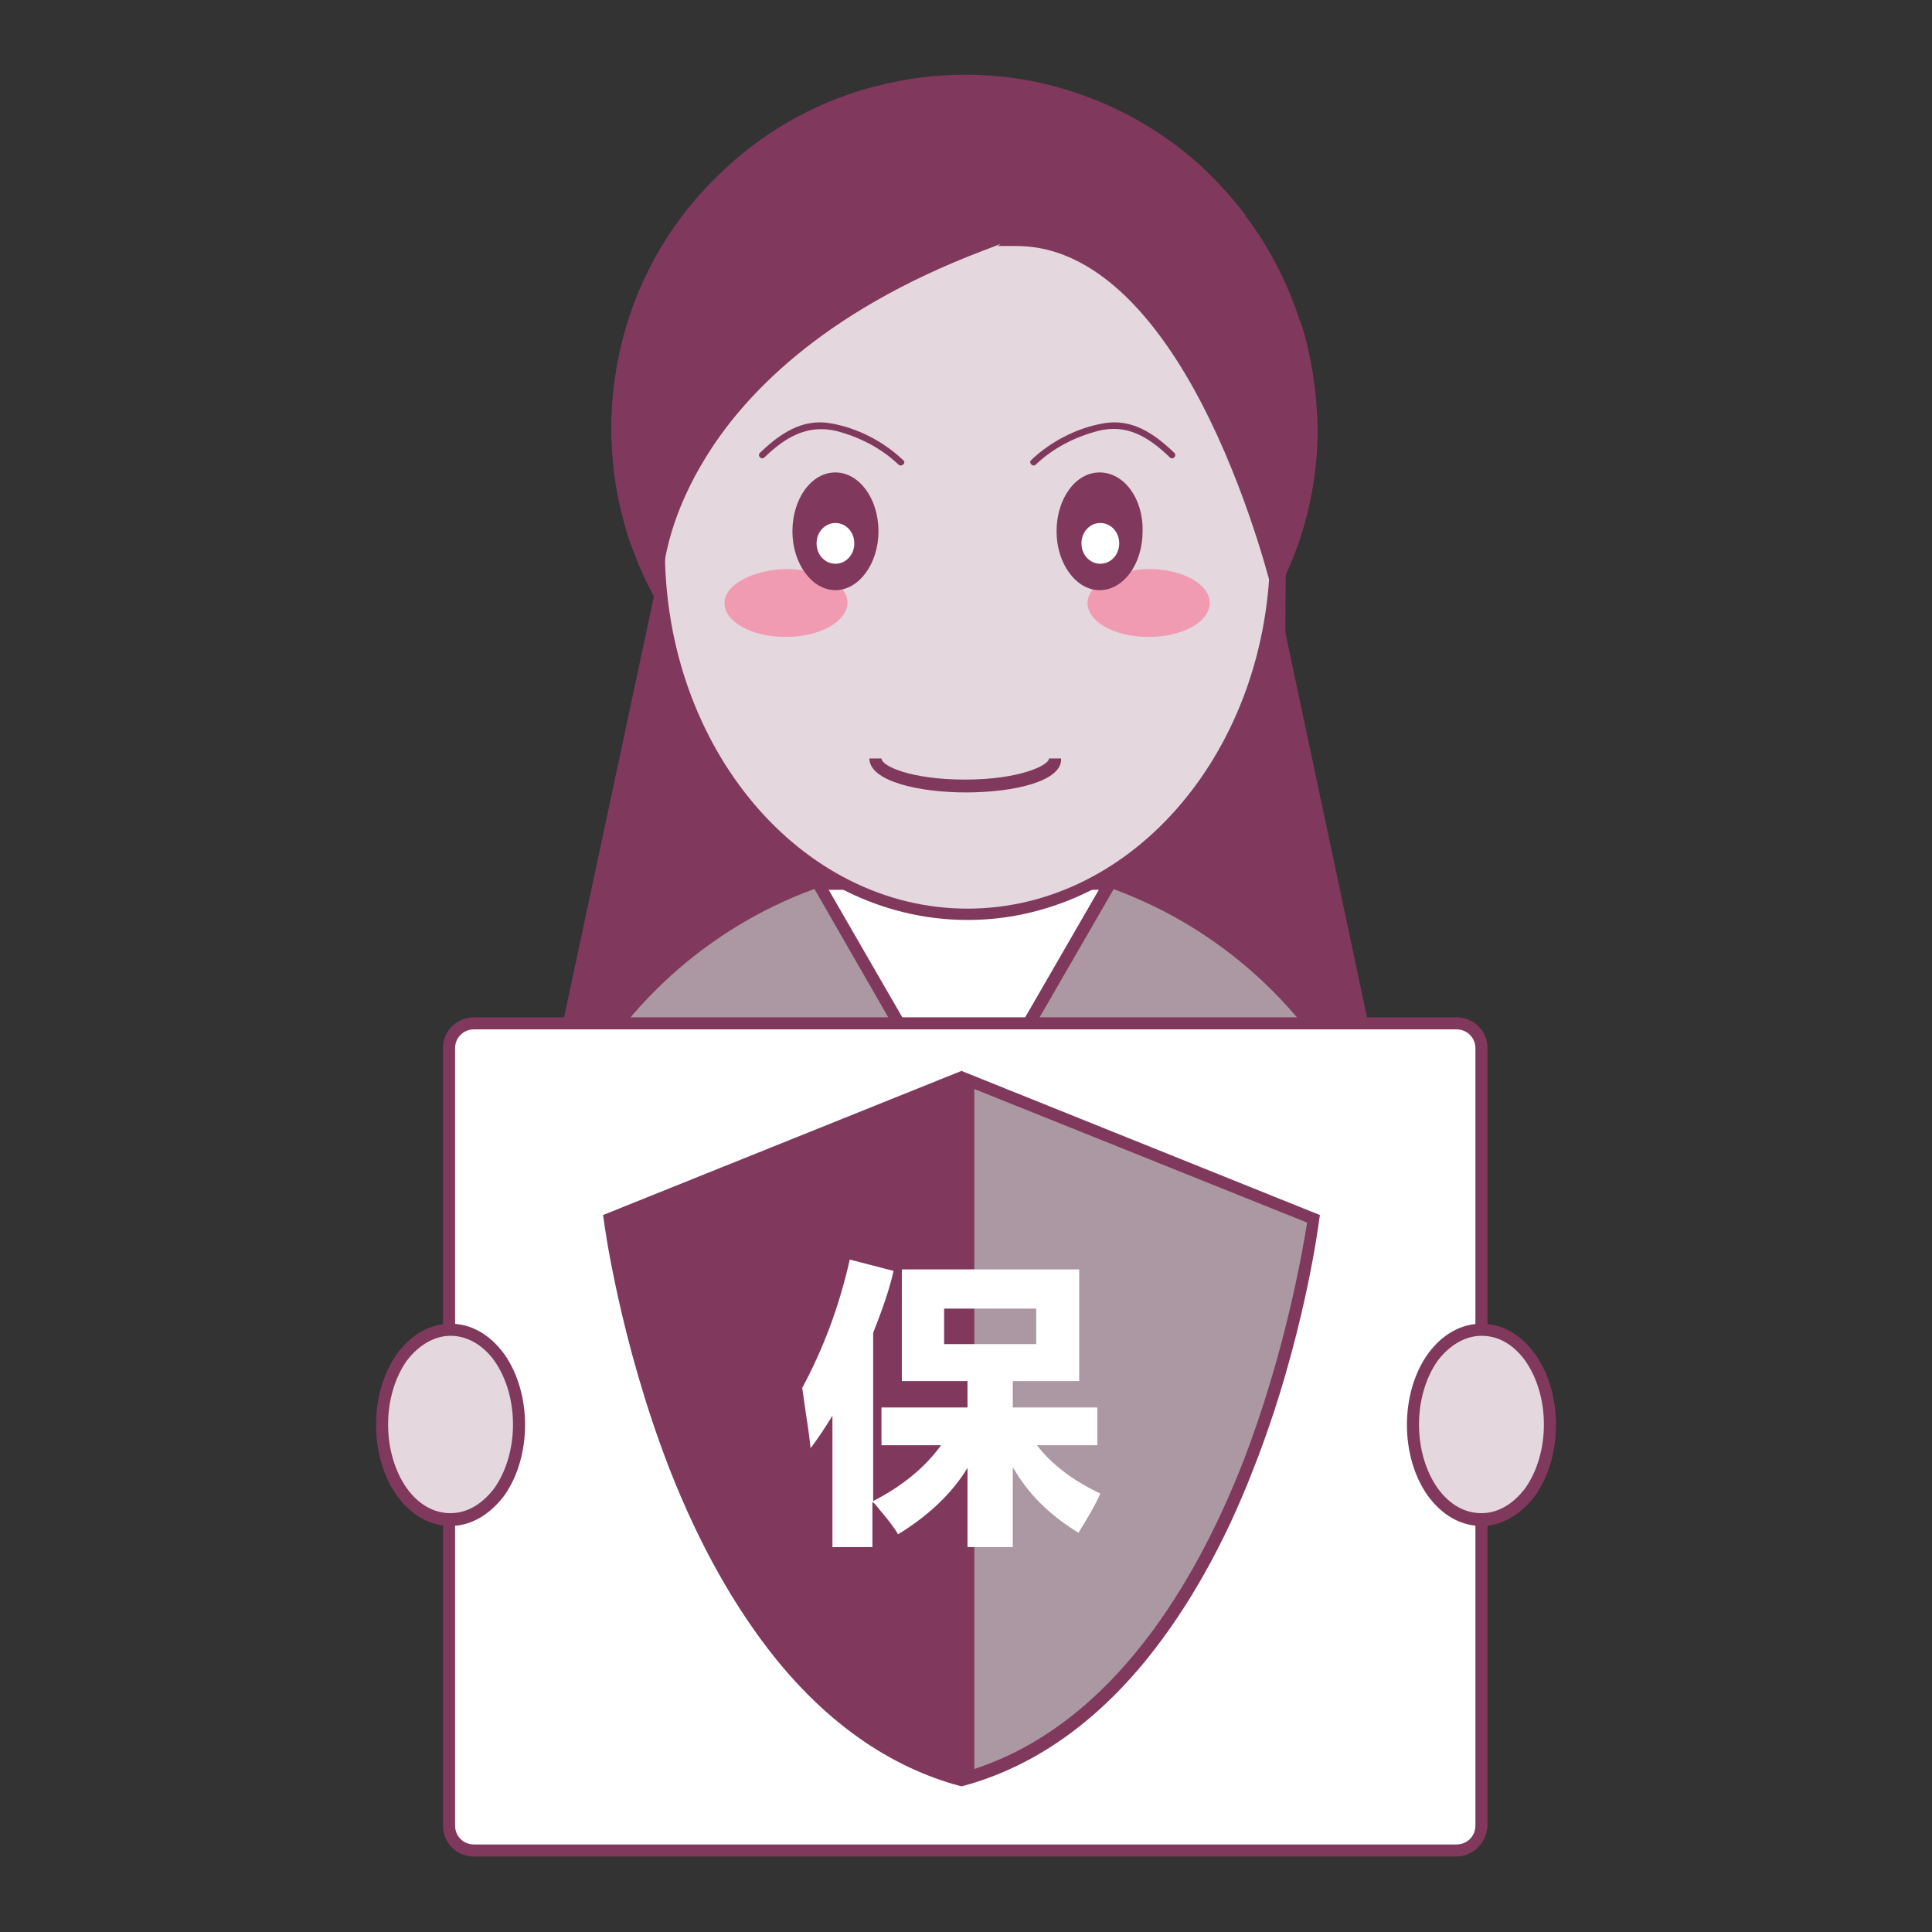 <?xml version="1.0" encoding="utf-8"?>
<!-- Svg Vector Icons : http://www.onlinewebfonts.com/icon -->
<!DOCTYPE svg PUBLIC "-//W3C//DTD SVG 1.1//EN" "http://www.w3.org/Graphics/SVG/1.1/DTD/svg11.dtd">
<svg version="1.1" xmlns="http://www.w3.org/2000/svg" xmlns:xlink="http://www.w3.org/1999/xlink" x="0px" y="0px" viewBox="0 0 256 256" enable-background="new 0 0 256 256" xml:space="preserve">
<rect x="0" y="0" width="256" height="256" fill="#333333" stroke="none"/>
<g> <path fill="#80395c" d="M127.8,121.5l-11.9,20.6h23.8L127.8,121.5z"/> <path fill="#80395c" d="M161,39.9H95L74.7,135l53.2,59.2l53-58.8l0.3-0.3L161,39.9z"/> <path fill="#ac98a2" d="M69,172.1c0,32.4,26.3,58.7,58.7,58.7s58.7-26.3,58.7-58.7c0-32.4-26.3-58.7-58.7-58.7S69,139.7,69,172.1z" /> <path fill="#80395c" d="M127.7,231.7c-15.9,0-30.9-6.2-42.1-17.4C74.4,203,68.2,188,68.2,172.1c0-15.9,6.2-30.9,17.4-42.1 c11.2-11.2,26.2-17.4,42.1-17.4c15.9,0,30.9,6.2,42.1,17.4c11.2,11.2,17.4,26.2,17.4,42.1c0,15.9-6.2,30.9-17.4,42.1 C158.6,225.5,143.6,231.7,127.7,231.7z M127.7,114.3c-31.9,0-57.9,26-57.9,57.9s26,57.9,57.9,57.9c31.9,0,57.9-26,57.9-57.9 S159.6,114.3,127.7,114.3z"/> <path fill="#ffffff" d="M127.7,150.5l-19.3-33.4H147L127.7,150.5z"/> <path fill="#80395c" d="M127.7,152.2L107,116.2h41.5L127.7,152.2z M109.8,117.9l17.9,31l17.9-31H109.8z M172.4,42.8l-0.1-0.1 c-1.6-5-4-9.8-7.2-14l0-0.1c-1.5-2-3.2-3.9-5-5.7c-5.4-5.2-12-9-19.1-11.1c-4.3-1.3-8.7-1.9-13.2-1.9c-3.9,0-7.8,0.5-11.6,1.5 c-0.5,0.1-0.9,0.2-1.2,0.3c-7.4,2.1-14.2,6-19.7,11.4c-7.4,7.1-12.1,16.2-13.7,26.2c-0.4,2.4-0.6,4.9-0.6,7.4 c0,4.1,0.5,8.2,1.6,12.2c0.5,2.1,1.3,4.1,2.1,6.1c7.4,17.3,24.2,28.5,43.1,28.5c17.4,0,33.3-9.6,41.4-25c1.2-2.2,2.2-4.6,3-6.9 c1.6-4.8,2.4-9.8,2.4-14.8C174.5,52,173.8,47.3,172.4,42.8z"/> <path fill="#e4d7de" d="M87.3,72.7c0,26.7,18.3,48.4,40.9,48.4c22.6,0,40.9-21.6,40.9-48.4c0,0,0,0,0,0c0-26.7-18.3-48.4-40.9-48.4 C105.6,24.3,87.3,46,87.3,72.7z"/> <path fill="#80395c" d="M128.2,121.9c-23,0-41.7-22.1-41.7-49.2c0-27.1,18.7-49.2,41.7-49.2s41.7,22.1,41.7,49.2 C169.9,99.9,151.2,121.9,128.2,121.9z M128.2,25.2c-22.1,0-40.1,21.3-40.1,47.6s18,47.6,40.1,47.6c22.1,0,40.1-21.3,40.1-47.6 S150.3,25.2,128.2,25.2z"/> <path fill="#80395c" d="M128,105c-6.3,0-12.8-1.5-12.8-4.5h1.6c0,1,3.9,2.8,11.1,2.8c7.2,0,11.1-1.9,11.1-2.8h1.6 C140.8,103.5,134.4,105,128,105z"/> <path fill="#ffffff" d="M192.9,245.2H62.8c-1.8,0-3.3-1.5-3.3-3.3v-103c0-1.8,1.5-3.3,3.3-3.3h130.2c1.8,0,3.3,1.5,3.3,3.3v103 C196.2,243.7,194.7,245.2,192.9,245.2z"/> <path fill="#80395c" d="M192.9,246H62.8c-2.3,0-4.1-1.8-4.1-4.1v-103c0-2.3,1.8-4.1,4.1-4.1h130.2c2.3,0,4.1,1.8,4.1,4.1v103 C197,244.2,195.2,246,192.9,246z M62.8,136.4c-1.4,0-2.5,1.1-2.5,2.5v103c0,1.4,1.1,2.5,2.5,2.5h130.2c1.4,0,2.5-1.1,2.5-2.5v-103 c0-1.4-1.1-2.5-2.5-2.5H62.8z"/> <path fill="#e4d7de" d="M66.1,197.7c-3.5,4.9-9.3,4.9-12.8,0c-3.5-4.9-3.5-12.9,0-17.8c3.5-4.9,9.3-4.9,12.8,0 C69.6,184.8,69.6,192.7,66.1,197.7z"/> <path fill="#80395c" d="M59.7,202.2c-2.7,0-5.2-1.4-7.1-4c-3.7-5.2-3.7-13.6,0-18.8c1.9-2.6,4.4-4,7.1-4s5.2,1.4,7.1,4 c3.7,5.2,3.7,13.6,0,18.8C64.9,200.7,62.4,202.2,59.7,202.2z M59.7,177c-2.1,0-4.2,1.2-5.8,3.3c-3.3,4.7-3.3,12.2,0,16.9 c1.6,2.2,3.6,3.3,5.8,3.3c2.2,0,4.2-1.2,5.8-3.3c3.3-4.7,3.3-12.2,0-16.9C63.9,178.1,61.8,177,59.7,177z"/> <path fill="#e4d7de" d="M202.7,197.7c-3.5,4.9-9.3,4.9-12.8,0c-3.5-4.9-3.5-12.9,0-17.8c3.5-4.9,9.3-4.9,12.8,0 C206.3,184.8,206.3,192.7,202.7,197.7z"/> <path fill="#80395c" d="M196.3,202.2c-2.7,0-5.2-1.4-7.1-4c-3.7-5.2-3.7-13.6,0-18.8c1.9-2.6,4.4-4,7.1-4c2.7,0,5.2,1.4,7.1,4 c3.7,5.2,3.7,13.6,0,18.8C201.5,200.7,199,202.2,196.3,202.2z M196.3,177c-2.1,0-4.2,1.2-5.8,3.3c-3.3,4.7-3.3,12.2,0,16.9 c1.6,2.2,3.6,3.3,5.8,3.3c2.2,0,4.2-1.2,5.8-3.3c3.3-4.7,3.3-12.2,0-16.9C200.5,178.1,198.5,177,196.3,177z"/> <path fill="#80395c" d="M161.4,29.7l-14.3-8l-0.7,0.5c-1.4-0.9-4.9-1.3-13.6-0.7c-6.5,0.5-12.9,1.3-13,1.4l-0.1,0L93.8,34.5 L85,40.1l1.3,34.7c-0.2,1.1-0.2,1.7-0.2,1.8v0.1l2.1,6.4L88,74.8c0.4-2.6,1.6-7.8,5.4-14c4.9-8.1,15.3-19.4,36.9-27.6 c0.8-0.3,1.6-0.6,2.3-0.9l-0.4,0.3h2.5c11.9,0,20.5,12.5,25.6,23c5.6,11.5,8.4,23.2,8.4,23.3l1.6,6.8l0.3-42.3L161.4,29.7 L161.4,29.7z"/> <path fill="#f19bb2" d="M144.1,79.9c0,2.5,3.6,4.5,8.1,4.5c4.5,0,8.1-2,8.1-4.5c0-2.5-3.6-4.5-8.1-4.5 C147.7,75.5,144.1,77.5,144.1,79.9z"/> <path fill="#80395c" d="M145.7,62.6c-3.2,0-5.7,3.5-5.7,7.8c0,4.3,2.6,7.8,5.7,7.8c3.2,0,5.7-3.5,5.7-7.8 C151.5,66,148.9,62.6,145.7,62.6z"/> <path fill="#ffffff" d="M143.3,72c0,1.5,1.1,2.7,2.5,2.7c1.4,0,2.5-1.2,2.5-2.7c0-1.5-1.1-2.7-2.5-2.7 C144.4,69.3,143.3,70.5,143.3,72z"/> <path fill="#80395c" d="M137.2,61.6c2.3-2.2,5.2-3.7,8.3-4.5c3.9-1,6.8,0.9,9.5,3.5c0.4,0.4,1-0.2,0.6-0.6 c-2.6-2.5-5.6-4.6-9.4-3.9c-3.5,0.6-7,2.4-9.6,4.9C136.3,61.3,136.8,61.9,137.2,61.6z"/> <path fill="#f19bb2" d="M96,79.9c0,2.5,3.6,4.5,8.1,4.5c4.5,0,8.1-2,8.2-4.5c0,0,0,0,0,0c0-2.5-3.6-4.5-8.1-4.5 C99.7,75.5,96,77.5,96,79.9C96,79.9,96,79.9,96,79.9z"/> <path fill="#80395c" d="M110.7,62.6c-3.2,0-5.7,3.5-5.7,7.8c0,4.3,2.6,7.8,5.7,7.8s5.7-3.5,5.7-7.8C116.4,66,113.8,62.6,110.7,62.6 z"/> <path fill="#ffffff" d="M108.2,72c0,1.5,1.1,2.7,2.5,2.7c1.4,0,2.5-1.2,2.5-2.7c0-1.5-1.1-2.7-2.5-2.7 C109.3,69.3,108.2,70.5,108.2,72z"/> <path fill="#80395c" d="M119.7,61c-2.6-2.5-6.1-4.3-9.6-4.9c-3.8-0.7-6.8,1.4-9.4,3.9c-0.4,0.4,0.2,1,0.6,0.6 c2.7-2.6,5.6-4.4,9.5-3.5c3.1,0.8,6,2.3,8.3,4.5C119.5,61.9,120.1,61.3,119.7,61z"/> <path fill="#ac98a2" d="M128.3,143.1l45.8,18.4c0,0-8,62.8-45.8,74.1V143.1z"/> <path fill="#80395c" d="M127.4,141.9L79.9,161l0.1,0.6c0,0.2,2.1,16,8.7,33c3.9,10,8.7,18.5,14.1,25.2c6.8,8.4,14.7,14,23.5,16.6 l1.1,0.3l1.1-0.3c8.8-2.6,16.7-8.2,23.5-16.6c5.4-6.7,10.2-15.1,14.1-25.2c6.7-17,8.7-32.9,8.7-33l0.1-0.6L127.4,141.9z M164.6,194 c-6,15.2-16.9,34.3-35.5,40.4v-90.1l44.1,17.7C172.7,165.1,170.4,179.1,164.6,194z"/> <path fill="#ffffff" d="M119.5,183v-14.8h23.5V183h-8.8v3.5h11.2v5h-8c2,2.6,4.8,4.7,8.4,6.4c-0.6,1.4-1.6,3.1-2.9,5.2 c-3.9-2.4-6.7-5.2-8.7-8.7V205h-6v-10.5c-2,3.3-5.1,6.3-9.2,8.8c-0.4-0.7-1.2-1.8-2.4-3.2c-0.4-0.5-0.7-0.9-1-1.1v6h-5.3v-17.4 c-1,1.6-1.9,3-2.9,4.3c-0.1-1.1-0.3-2.6-0.6-4.5c-0.2-1.5-0.4-2.7-0.5-3.5c2.8-5.2,4.9-10.8,6.3-17l5.8,1.5 c-0.6,2.7-1.6,5.4-2.7,8.2v22.3c3.9-2,6.9-4.5,9-7.4h-7.9v-5h11.4V183H119.5L119.5,183z M125.1,173.4v4.7h12.2v-4.7H125.1z"/></g>
</svg>